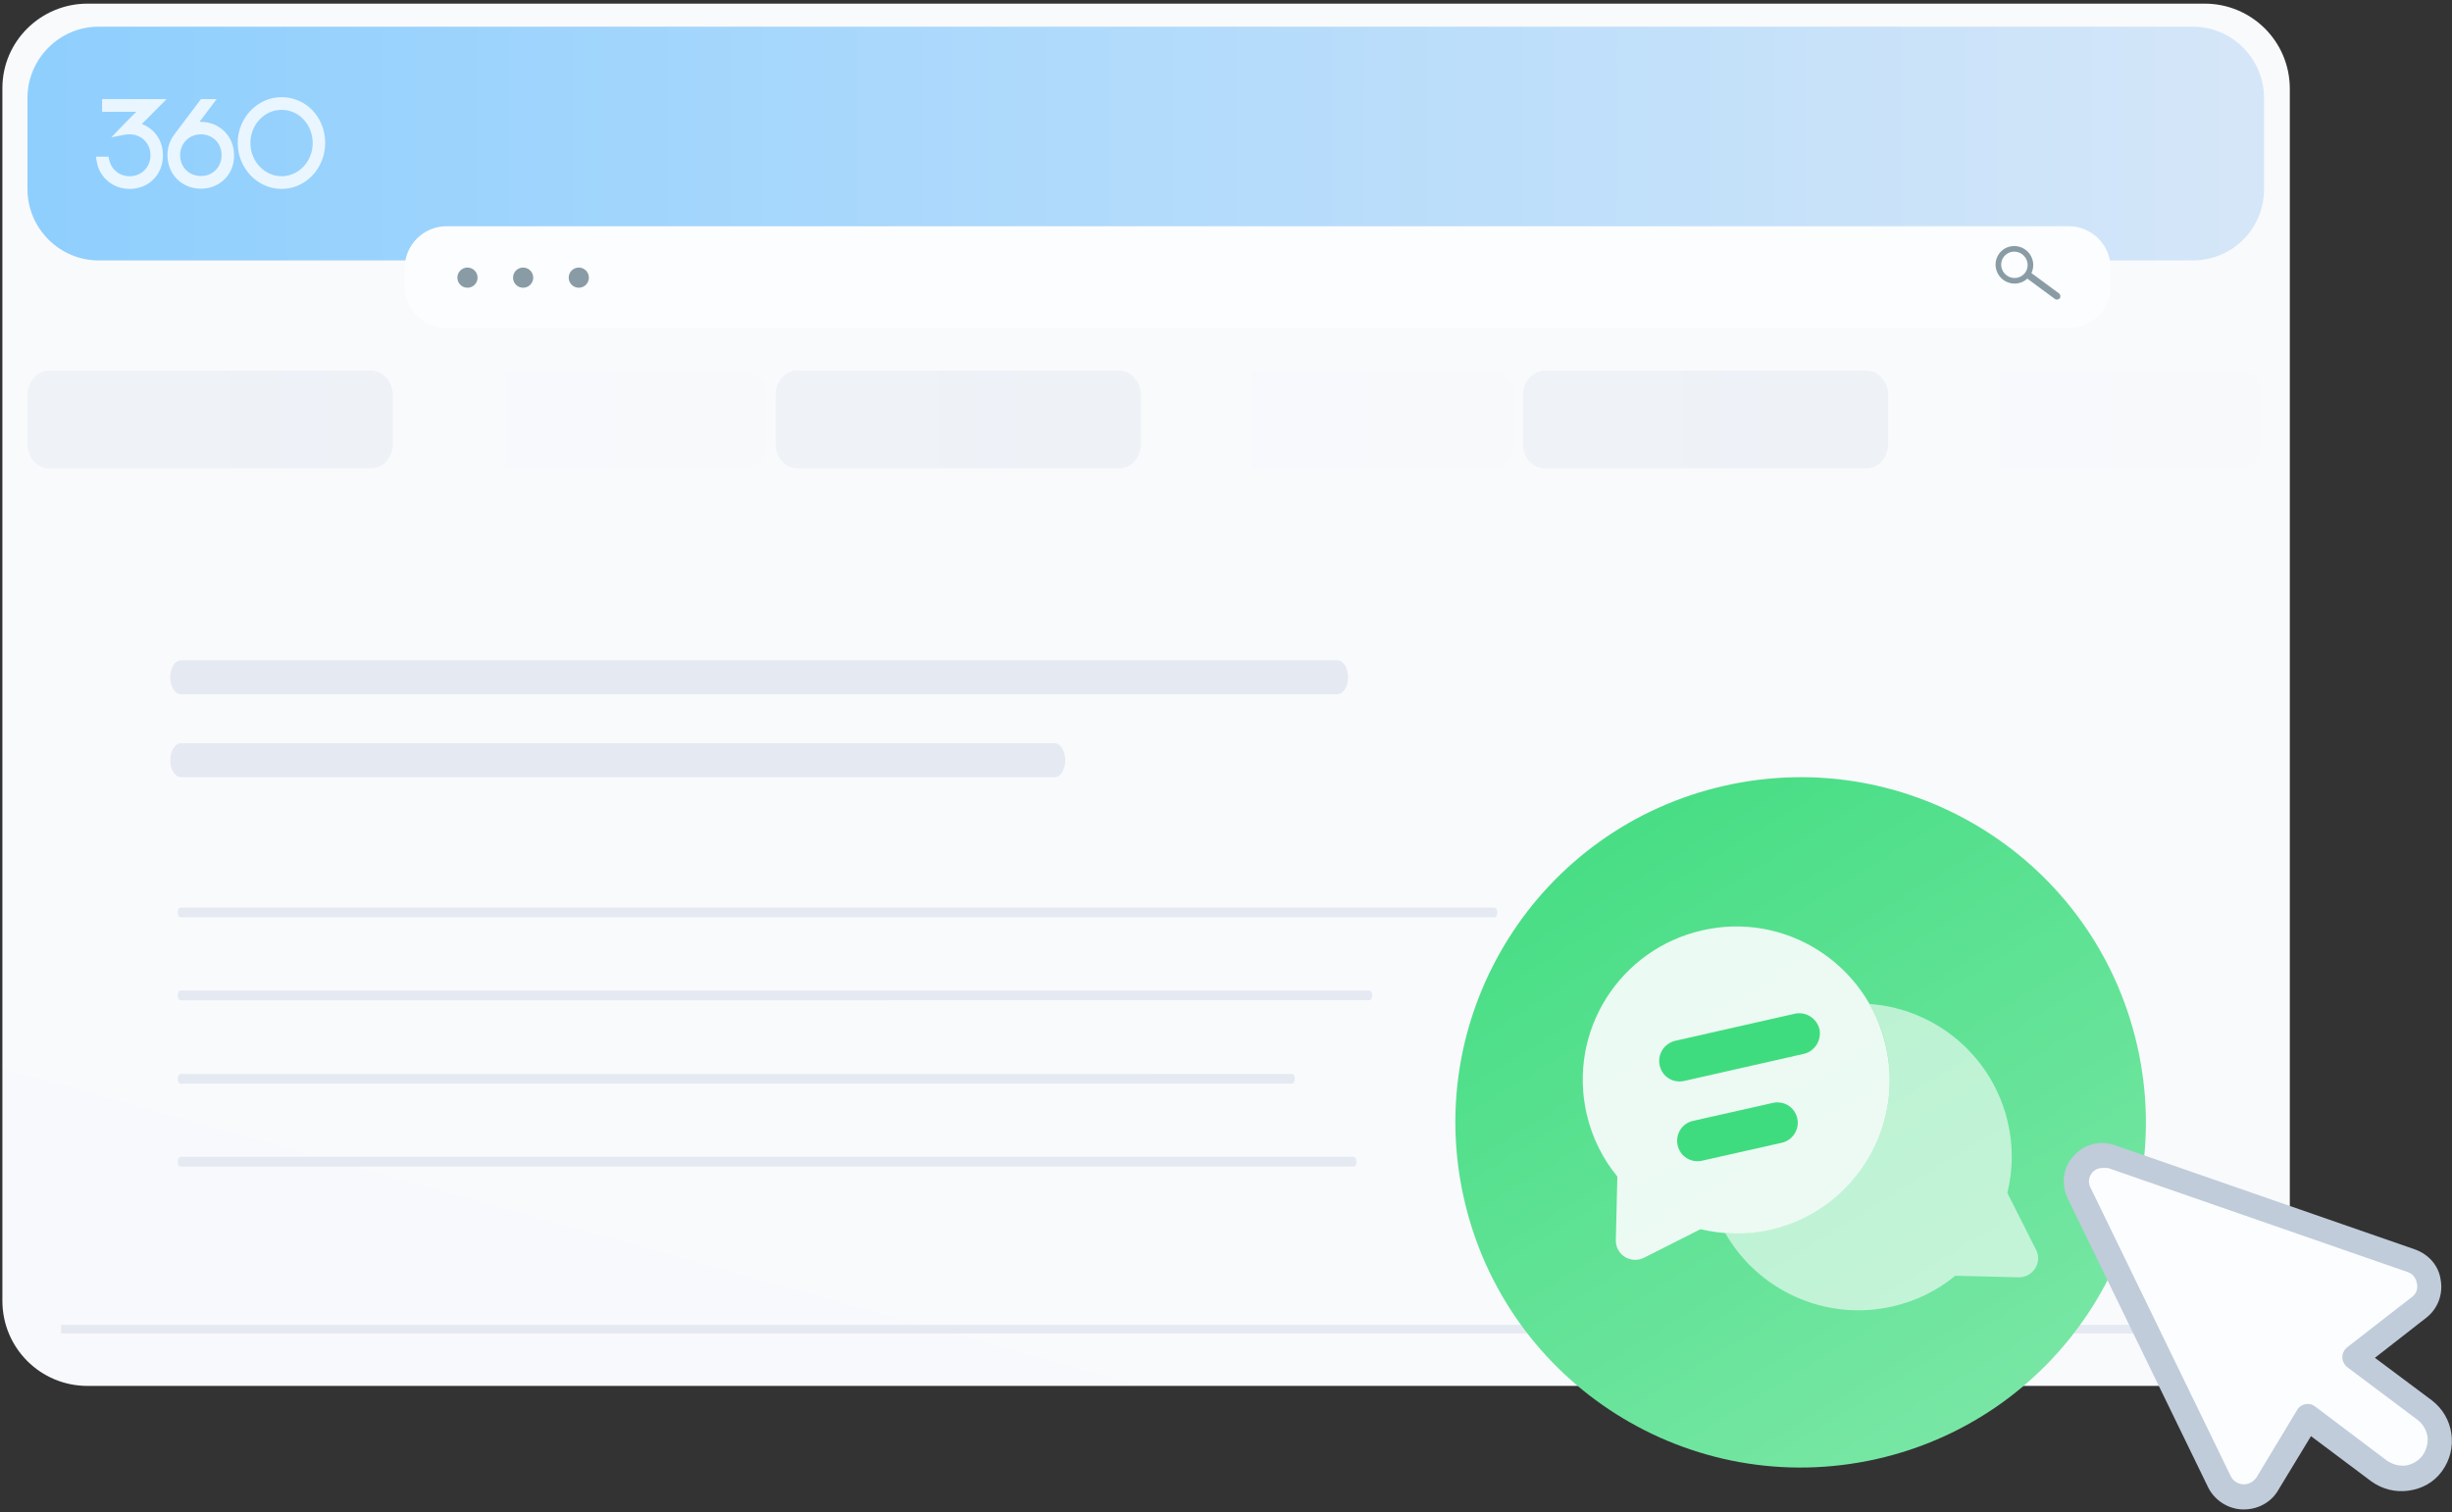 <svg width="556" height="343" viewBox="0 0 556 343" fill="none" xmlns="http://www.w3.org/2000/svg">
<rect x="0" y="0" width="556" height="343" fill="#333333" stroke="none"/>
<path d="M19.829 0.828H499.937C510.528 0.828 519.223 9.374 519.223 20.136V295.034C519.223 305.637 510.686 314.342 499.937 314.342H19.829C9.237 314.342 0.542 305.796 0.542 295.034V19.978C0.542 9.374 9.237 0.828 19.829 0.828Z" fill="url(#paint0_linear_554_673)"/>
<path d="M11.134 84.073H84.17C86.857 84.073 89.071 86.605 89.071 89.612V100.691C89.071 103.698 86.857 106.23 84.17 106.23H11.134C8.447 106.23 6.233 103.698 6.233 100.691V89.612C6.233 86.605 8.447 84.073 11.134 84.073Z" fill="url(#paint1_linear_554_673)"/>
<path d="M95.868 84.073H168.904C171.592 84.073 173.805 86.605 173.805 89.612V100.691C173.805 103.698 171.592 106.23 168.904 106.23H95.868C93.181 106.23 90.968 103.698 90.968 100.691V89.612C90.968 86.605 93.181 84.073 95.868 84.073Z" fill="url(#paint2_linear_554_673)"/>
<path d="M265.495 84.073H338.531C341.218 84.073 343.431 86.605 343.431 89.612V100.691C343.431 103.698 341.218 106.23 338.531 106.23H265.495C262.807 106.23 260.594 103.698 260.594 100.691V89.612C260.594 86.605 262.807 84.073 265.495 84.073Z" fill="url(#paint3_linear_554_673)"/>
<path d="M434.963 84.073H507.999C510.686 84.073 512.9 86.605 512.9 89.612V100.691C512.9 103.698 510.686 106.23 507.999 106.23H434.963C432.276 106.23 430.062 103.698 430.062 100.691V89.612C430.063 86.605 432.276 84.073 434.963 84.073Z" fill="url(#paint4_linear_554_673)"/>
<path d="M180.761 84.073H253.796C256.484 84.073 258.697 86.605 258.697 89.612V100.691C258.697 103.698 256.484 106.23 253.796 106.23H180.761C178.073 106.23 175.86 103.698 175.86 100.691V89.612C175.86 86.605 177.915 84.073 180.761 84.073Z" fill="url(#paint5_linear_554_673)"/>
<path d="M350.229 84.073H423.265C425.952 84.073 428.166 86.605 428.166 89.612V100.691C428.166 103.698 425.952 106.23 423.265 106.23H350.229C347.542 106.23 345.328 103.698 345.328 100.691V89.612C345.328 86.605 347.542 84.073 350.229 84.073Z" fill="url(#paint6_linear_554_673)"/>
<path d="M497.249 6.051H22.358C13.505 6.051 6.233 13.331 6.233 22.193V42.925C6.233 51.788 13.505 59.068 22.358 59.068H497.249C506.102 59.068 513.374 51.946 513.374 42.925V22.193C513.374 13.331 506.102 6.051 497.249 6.051Z" fill="url(#paint7_linear_554_673)"/>
<path d="M469.11 74.419H101.243C96.026 74.419 91.758 70.146 91.758 64.924V60.809C91.758 55.587 96.026 51.313 101.243 51.313H469.11C474.327 51.313 478.595 55.587 478.595 60.809V65.082C478.595 70.147 474.327 74.419 469.11 74.419Z" fill="#FCFDFE"/>
<path d="M501.179 300.5H13.845V302.449H501.179V300.5Z" fill="#E5E9F2"/>
<path d="M465.944 67.799L456.88 61.123C456.539 60.879 456.441 60.343 456.685 60.002C456.929 59.661 457.465 59.563 457.806 59.856L466.87 66.532C467.212 66.776 467.309 67.312 467.065 67.653C466.773 67.994 466.286 68.043 465.944 67.799Z" fill="#899CA6"/>
<path d="M460.226 62.609C461.615 60.724 461.196 58.057 459.29 56.651C457.383 55.246 454.711 55.634 453.322 57.519C451.932 59.404 452.351 62.071 454.258 63.477C456.164 64.882 458.836 64.493 460.226 62.609Z" fill="#899CA6"/>
<path d="M459.206 61.857C460.18 60.536 459.881 58.662 458.538 57.672C457.195 56.681 455.316 56.95 454.342 58.271C453.368 59.593 453.667 61.467 455.01 62.457C456.353 63.447 458.231 63.179 459.206 61.857Z" fill="#FCFDFE"/>
<path d="M106 65.264C107.265 65.264 108.291 64.239 108.291 62.974C108.291 61.709 107.265 60.684 106 60.684C104.735 60.684 103.71 61.709 103.71 62.974C103.71 64.239 104.735 65.264 106 65.264Z" fill="#899CA6"/>
<path d="M118.622 65.264C119.887 65.264 120.912 64.239 120.912 62.974C120.912 61.709 119.887 60.684 118.622 60.684C117.357 60.684 116.332 61.709 116.332 62.974C116.332 64.239 117.357 65.264 118.622 65.264Z" fill="#899CA6"/>
<path d="M131.244 65.264C132.509 65.264 133.534 64.239 133.534 62.974C133.534 61.709 132.509 60.684 131.244 60.684C129.979 60.684 128.953 61.709 128.953 62.974C128.953 64.239 129.979 65.264 131.244 65.264Z" fill="#899CA6"/>
<g opacity="0.8">
<path d="M29.391 42.847C25.639 42.847 22.569 40.313 21.935 36.658L21.74 35.537H24.615L24.762 36.268C25.249 38.461 27.101 39.972 29.391 39.972C32.072 39.972 34.118 37.925 34.118 35.196C34.118 32.516 32.072 30.469 29.391 30.469C28.904 30.469 28.514 30.518 28.222 30.566L25.249 31.151L27.344 28.958C27.783 28.52 28.806 27.496 29.83 26.424C30.22 26.034 30.561 25.693 30.902 25.352H23.153V22.477H37.773L32.169 28.13C35.044 29.202 36.945 31.882 36.945 35.196C36.994 39.582 33.728 42.847 29.391 42.847Z" fill="white"/>
<path d="M45.571 30.469C42.89 30.469 40.843 32.516 40.843 35.196C40.843 37.925 42.89 39.923 45.571 39.923C48.251 39.923 50.249 37.876 50.249 35.196C50.249 32.516 48.251 30.469 45.571 30.469ZM45.571 42.798C41.233 42.798 37.968 39.533 37.968 35.196C37.968 33.49 38.504 31.882 39.479 30.566L45.571 22.477H49.128L45.23 27.642C45.327 27.642 45.425 27.642 45.522 27.642C49.81 27.642 53.076 30.907 53.076 35.245C53.124 39.533 49.859 42.798 45.571 42.798Z" fill="white"/>
<path d="M63.846 24.913C59.947 24.913 56.779 28.276 56.779 32.418C56.779 36.561 59.947 39.972 63.846 39.972C67.744 39.972 70.912 36.609 70.912 32.418C70.863 28.227 67.793 24.913 63.846 24.913ZM63.846 42.847C58.388 42.847 53.904 38.169 53.904 32.418C53.904 26.716 58.388 22.038 63.846 22.038C69.401 22.038 73.739 26.619 73.739 32.418C73.739 38.169 69.304 42.847 63.846 42.847Z" fill="white"/>
</g>
<path d="M425.559 330.919C383.38 340.445 341.477 314.006 331.95 271.826C322.423 229.647 348.863 187.743 391.043 178.217C433.222 168.69 475.125 195.13 484.652 237.309C494.179 279.42 467.739 321.392 425.559 330.919Z" fill="url(#paint8_linear_554_673)"/>
<path opacity="0.9" d="M386.003 211.008C367.226 215.288 355.49 233.858 359.77 252.635C361.013 258.02 363.429 262.852 366.743 266.856L366.397 281.284C366.328 284.598 369.78 286.738 372.748 285.288L385.589 278.799C390.628 279.973 396.013 280.18 401.397 278.937C420.105 274.726 431.91 256.018 427.63 237.31C423.35 218.464 404.711 206.728 386.003 211.008Z" fill="#FCFDFE"/>
<path opacity="0.6" d="M457.729 289.705L443.37 289.36C439.366 292.673 434.533 295.09 429.08 296.332C413.754 299.784 398.567 292.604 391.18 279.626C394.494 279.902 397.946 279.626 401.397 278.867C420.105 274.656 431.91 255.948 427.63 237.239C426.871 233.788 425.559 230.612 423.902 227.713C438.814 228.748 451.861 239.449 455.313 254.705C456.555 260.09 456.417 265.543 455.174 270.583L461.664 283.423C463.182 286.322 460.973 289.774 457.729 289.705Z" fill="#FCFDFE"/>
<path d="M408.991 239.036L381.861 245.18C379.376 245.732 376.891 244.213 376.338 241.659C375.786 239.174 377.305 236.688 379.859 236.067L406.989 229.923C409.474 229.371 411.96 230.959 412.581 233.444C413.064 235.998 411.476 238.483 408.991 239.036Z" fill="#3FDC7F"/>
<path d="M404.021 259.193L385.934 263.266C383.449 263.818 380.964 262.299 380.411 259.745C379.859 257.26 381.378 254.774 383.932 254.222L402.019 250.149C404.504 249.597 406.989 251.116 407.542 253.67C408.094 256.155 406.506 258.64 404.021 259.193Z" fill="#3FDC7F"/>
<path d="M303.277 157.467H41C39.698 157.467 38.602 155.708 38.602 153.618C38.602 151.528 39.698 149.769 41 149.769H303.277C304.579 149.769 305.675 151.528 305.675 153.618C305.675 155.708 304.579 157.467 303.277 157.467Z" fill="#E5E9F2"/>
<path d="M239.147 176.274H41C39.698 176.274 38.602 174.514 38.602 172.425C38.602 170.335 39.698 168.575 41 168.575H239.147C240.449 168.575 241.545 170.335 241.545 172.425C241.545 174.514 240.517 176.274 239.147 176.274Z" fill="#E5E9F2"/>
<path d="M338.837 208.059H41C40.589 208.059 40.315 207.619 40.315 206.959C40.315 206.299 40.589 205.859 41 205.859H338.837C339.248 205.859 339.522 206.299 339.522 206.959C339.522 207.619 339.248 208.059 338.837 208.059Z" fill="#E5E9F2"/>
<path d="M310.54 226.867H41C40.589 226.867 40.315 226.427 40.315 225.767C40.315 225.107 40.589 224.667 41 224.667H310.471C310.882 224.667 311.157 225.107 311.157 225.767C311.157 226.427 310.883 226.867 310.54 226.867Z" fill="#E5E9F2"/>
<path d="M292.931 245.783H41C40.589 245.783 40.315 245.343 40.315 244.683C40.315 244.023 40.589 243.583 41 243.583H292.931C293.343 243.583 293.617 244.023 293.617 244.683C293.617 245.343 293.274 245.783 292.931 245.783Z" fill="#E5E9F2"/>
<path d="M306.977 264.589H41C40.589 264.589 40.315 264.149 40.315 263.489C40.315 262.83 40.589 262.39 41 262.39H306.909C307.32 262.39 307.594 262.83 307.594 263.489C307.594 264.149 307.32 264.589 306.977 264.589Z" fill="#E5E9F2"/>
<path d="M551.452 331.845C548.61 335.682 543.21 336.393 539.373 333.551L523.173 321.33L513.936 336.677C511.378 340.798 505.41 340.514 503.278 336.251L471.446 270.74C469.172 265.908 473.72 260.792 478.694 262.497L546.621 286.087C551.168 287.65 552.163 293.619 548.326 296.603L533.689 307.971L549.605 319.908C553.442 322.609 554.295 328.009 551.452 331.845Z" fill="#FCFDFE"/>
<path d="M508.82 342.36C508.678 342.36 508.536 342.36 508.394 342.36C505.125 342.218 502.141 340.229 500.72 337.386L468.888 271.875C467.325 268.607 467.751 264.912 470.167 262.212C472.583 259.512 476.136 258.517 479.688 259.796L547.615 283.386C550.742 284.523 553.015 287.081 553.442 290.349C554.01 293.618 552.731 296.886 550.173 298.875L538.52 307.97L551.452 317.634C553.868 319.481 555.431 322.181 555.858 325.165C556.284 328.149 555.573 331.134 553.726 333.692C551.879 336.25 549.178 337.671 546.194 338.097C543.21 338.523 540.226 337.813 537.668 335.965L524.026 325.734L516.352 338.381C514.789 340.797 511.946 342.36 508.82 342.36ZM476.704 264.912C475.425 264.912 474.714 265.622 474.43 265.907C474.146 266.333 473.151 267.612 474.004 269.317L505.836 334.828C506.404 335.965 507.399 336.534 508.678 336.676C509.246 336.676 510.667 336.534 511.662 335.113L520.899 319.765C521.326 319.055 522.036 318.628 522.747 318.486C523.599 318.344 524.31 318.486 525.02 319.055L541.22 331.276C542.499 332.128 543.92 332.555 545.484 332.413C547.047 332.128 548.326 331.418 549.321 330.139C550.173 328.86 550.599 327.439 550.457 325.876C550.173 324.313 549.463 323.034 548.184 322.039L532.268 310.102C531.557 309.533 531.131 308.681 531.131 307.828C531.131 306.976 531.557 306.123 532.268 305.555L546.905 294.186C547.899 293.475 548.326 292.339 548.042 291.06C547.9 290.491 547.615 289.07 545.91 288.502L477.983 264.912C477.414 264.912 477.13 264.912 476.704 264.912Z" fill="#C0CCDA"/>
<defs>
<linearGradient id="paint0_linear_554_673" x1="311.24" y1="-27.191" x2="-1163.6" y2="5259.63" gradientUnits="userSpaceOnUse">
<stop stop-color="#F9FAFC"/>
<stop offset="1" stop-color="#EFF2F7"/>
</linearGradient>
<linearGradient id="paint1_linear_554_673" x1="6.234" y1="95.137" x2="1351.76" y2="95.137" gradientUnits="userSpaceOnUse">
<stop offset="0.001" stop-color="#EFF2F7"/>
<stop offset="1" stop-color="#E0E6ED"/>
</linearGradient>
<linearGradient id="paint2_linear_554_673" x1="77.862" y1="95.137" x2="1362.31" y2="95.137" gradientUnits="userSpaceOnUse">
<stop stop-color="#F9FAFC"/>
<stop offset="0.968" stop-color="#E5E9F2"/>
</linearGradient>
<linearGradient id="paint3_linear_554_673" x1="247.487" y1="95.137" x2="1531.94" y2="95.137" gradientUnits="userSpaceOnUse">
<stop stop-color="#F9FAFC"/>
<stop offset="0.968" stop-color="#E5E9F2"/>
</linearGradient>
<linearGradient id="paint4_linear_554_673" x1="416.958" y1="95.137" x2="1701.41" y2="95.137" gradientUnits="userSpaceOnUse">
<stop stop-color="#F9FAFC"/>
<stop offset="0.968" stop-color="#E5E9F2"/>
</linearGradient>
<linearGradient id="paint5_linear_554_673" x1="175.86" y1="95.137" x2="1250.19" y2="95.137" gradientUnits="userSpaceOnUse">
<stop offset="0.001" stop-color="#EFF2F7"/>
<stop offset="1" stop-color="#E0E6ED"/>
</linearGradient>
<linearGradient id="paint6_linear_554_673" x1="345.329" y1="95.137" x2="1404.72" y2="95.137" gradientUnits="userSpaceOnUse">
<stop offset="0.001" stop-color="#EFF2F7"/>
<stop offset="1" stop-color="#E0E6ED"/>
</linearGradient>
<linearGradient id="paint7_linear_554_673" x1="-99.744" y1="32.159" x2="1651.35" y2="32.559" gradientUnits="userSpaceOnUse">
<stop offset="0.002" stop-color="#80CAFF"/>
<stop offset="0.42" stop-color="#E6ECF7"/>
</linearGradient>
<linearGradient id="paint8_linear_554_673" x1="351.365" y1="161.783" x2="464.9" y2="346.803" gradientUnits="userSpaceOnUse">
<stop stop-color="#3FDC7F"/>
<stop offset="0.989" stop-color="#80E8AA"/>
</linearGradient>
</defs>
</svg>
